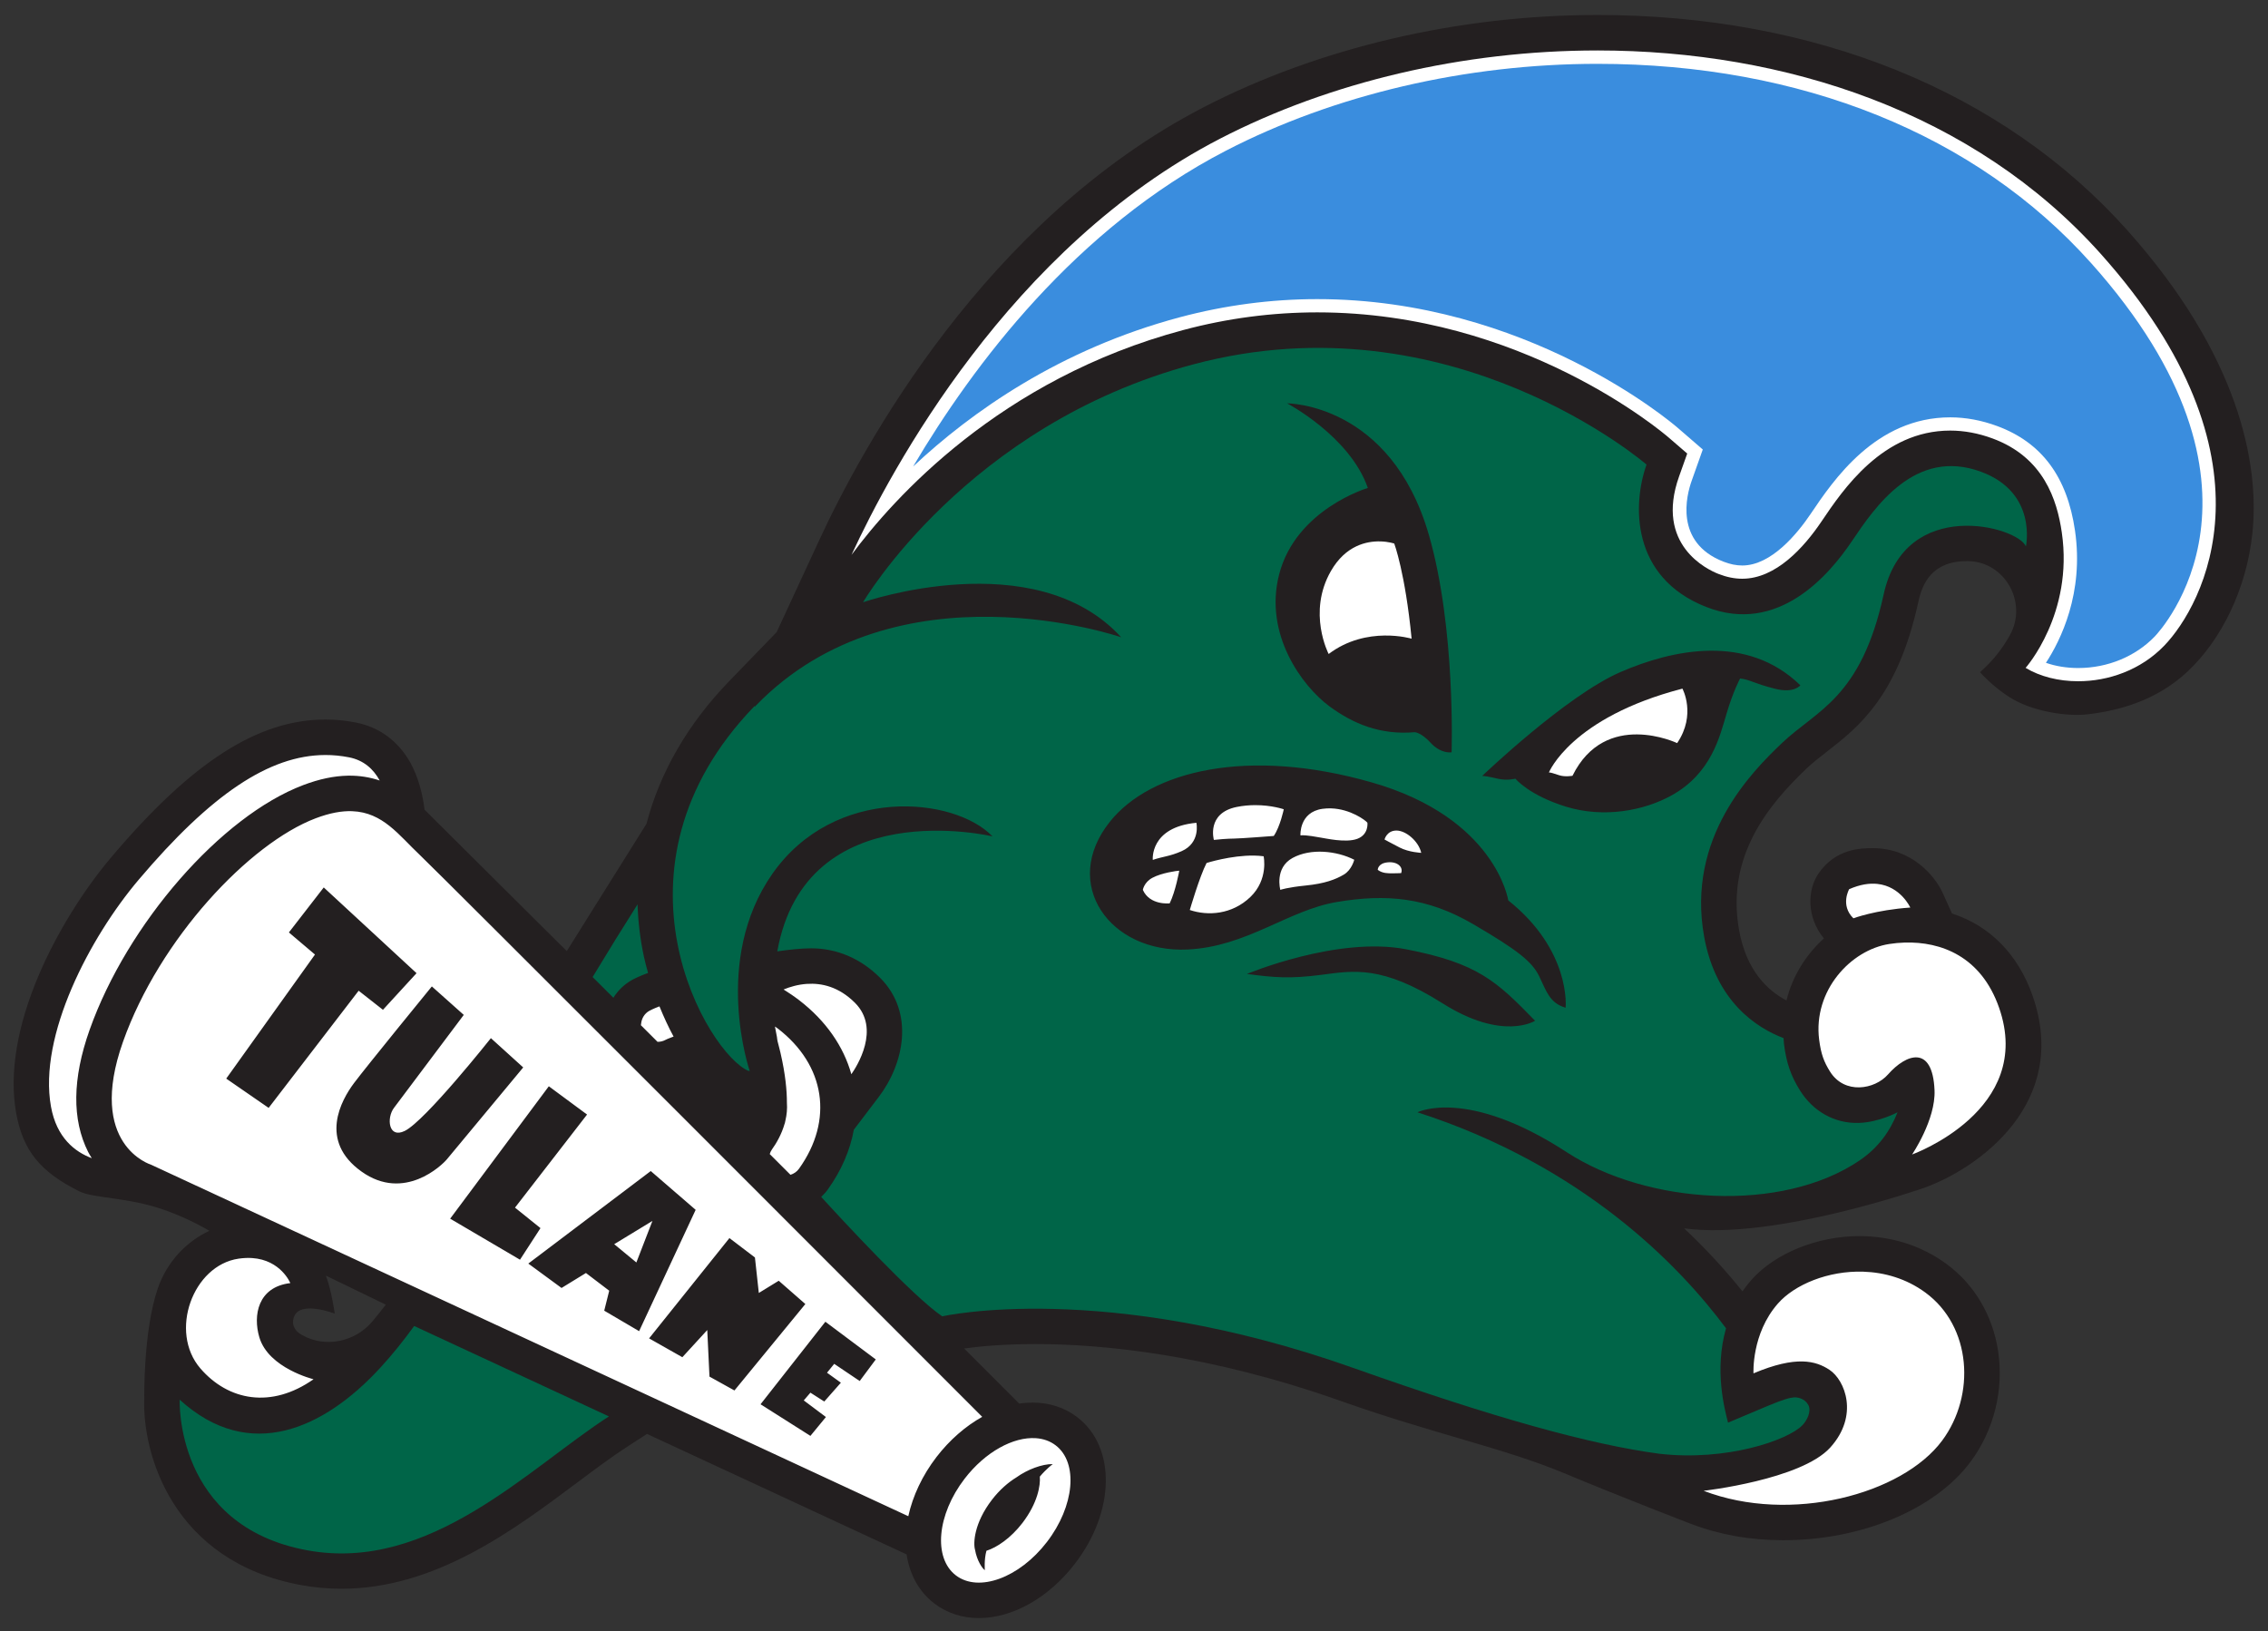 <?xml version="1.0" encoding="utf-8"?>
<svg xmlns="http://www.w3.org/2000/svg" width="248" height="178.36" viewBox="0 0 248 178.36">
 <rect x="0" y="0" width="248" height="178.36" fill="#333333" stroke="none"/>
 <g transform="matrix(1.333 0 0 -1.333 -44.956 548.09)">
  <g>
   <path d="m164.76 409.94c-11.387 0-22.856-2.686-32.294-7.564-17.916-9.261-28.019-27.915-31.532-35.505l-3.497-7.557-3.899-4.03c-3.4-3.514-5.684-7.491-6.781-11.697l-6.538-10.444s-11.4 11.345-11.667 11.6c-0.165 1.341-0.521 2.667-1.141 3.819-0.998 1.799-2.551 2.954-4.5 3.334-0.823 0.162-1.658 0.245-2.484 0.245-5.538 0-10.947-3.471-17.54-11.257-2.339-2.759-4.506-6.266-5.944-9.624-1.816-4.237-2.471-8.17-1.895-11.38 0.557-3.111 1.974-4.846 5.19-6.447 1.175-0.586 3.964-0.465 6.971-1.523 2.09-0.736 3.69-1.714 3.69-1.714-1.885-0.879-3.488-2.55-4.235-4.742-1.192-3.488-1.103-8.979-1.103-8.979-0.188-4.456 2.257-13.397 12.853-15.341 1.097-0.202 2.218-0.303 3.33-0.303 7.679 0 14.11 4.808 19.277 8.672 1.504 1.124 2.923 2.187 4.235 3.032l1.544 0.998 20.215-9.382 1.08-0.502c0.247-1.658 1.027-3.07 2.263-4.017 1.023-0.787 2.288-1.206 3.661-1.206 2.79 0 5.741 1.671 7.893 4.472 3.292 4.281 3.376 9.554 0.189 12.004-1.025 0.789-2.29 1.201-3.661 1.201-0.367 0-0.736-0.026-1.107-0.084l-0.97 0.974c-0.837 0.837-2.053 2.052-3.548 3.549 1.156 0.16 3.153 0.363 5.861 0.363 5.412 0 14.156-0.814 25.083-4.686 7.47-2.647 13.383-3.866 18.242-5.894 4.859-2.031 10.436-4.17 10.436-4.17 2.326-0.892 4.874-1.343 7.572-1.343 6.437 0 12.469 2.531 15.374 6.45 1.913 2.581 2.732 5.887 2.247 9.076-0.445 2.932-1.956 5.474-4.252 7.153-2.033 1.487-4.498 2.271-7.128 2.271-3.461 0-6.941-1.417-8.867-3.608-0.266-0.304-0.506-0.612-0.724-0.924-1.221 1.527-2.804 3.307-4.783 5.169 7.38-1.004 19.692 3.324 19.692 3.324 4.423 1.59 11.975 6.927 8.898 15.743-1.194 3.421-3.526 5.765-6.615 6.759l-0.765 1.692c-0.616 1.362-2.512 3.671-5.717 3.671-1.012 0-3.056-0.031-4.465-2.073-0.92-1.335-1.004-3.565 0.437-5.332-1.449-1.31-2.571-3.064-3.069-5.09-1.584 0.833-3.299 2.486-3.888 5.776-1.082 6.04 2.389 10.256 5.536 13.255 0.485 0.462 1.041 0.896 1.632 1.353 2.603 2.025 5.843 4.544 7.537 12.318 0.314 1.436 1.069 3.349 4.005 3.344h0.059c3.05-0.036 4.935-3.43 3.439-6.088-0.559-0.998-1.248-1.959-2.442-3.028 0 0 1.003-1.157 2.452-2.07 1.81-1.141 4.651-1.588 6.393-1.381 2.453 0.289 5.583 1.074 8.175 3.504 2.769 2.596 4.842 6.758 5.323 11.364 0.593 5.648-1.085 14.578-10.271 24.851-10.178 11.382-25.612 17.651-43.456 17.651zm-104.3-103.42 4.912-2.383c-0.283-0.375-0.666-0.853-1.071-1.34-1.415-1.706-3.869-2.244-5.796-1.151-0.232 0.133-0.409 0.267-0.5 0.396-0.335 0.439-0.271 0.827-0.138 1.151 0.531 1.286 3.318 0.211 3.318 0.211s-0.257 1.877-0.725 3.117z" fill="#231f20"/>
   <path d="m64.89 298.93c-4.528-4.91-10.657-7.839-16.425-2.588 0 0-0.437-10.355 10.471-12.357 10.047-1.843 18.146 6.73 24.741 10.986l-15.978 7.417c-0.844-1.168-1.782-2.345-2.809-3.459m21.135 38.051c-1.23-1.944-2.449-3.908-3.687-5.964 0.555-0.55 1.13-1.128 1.704-1.7 0.363 0.584 0.873 1.088 1.512 1.451 0.162 0.091 0.637 0.333 1.333 0.586-0.122 0.445-0.247 0.888-0.342 1.339-0.306 1.434-0.475 2.866-0.521 4.288m93.316 17.684c-1.845 0.468-2.014 0.742-2.873 0.844 0 0-0.555-1.008-1.109-2.875-0.555-1.864-1.234-4.899-4.518-6.719-2.271-1.257-5.568-1.875-8.66-0.92-3.047 0.943-4.146 2.295-4.146 2.295s-0.681-0.181-1.443-2e-3c-0.761 0.179-1.09 0.226-1.28 0.228 0 0 6.88 6.589 11.347 8.523 4.226 1.831 10.353 3.195 14.751-1.088 0 0-0.502-0.683-2.069-0.285m-17.184-26.165c-1.32 0.373-1.59 1.388-2.166 2.573-0.576 1.185-1.727 2.132-5.452 4.3-3.724 2.166-7.063 2.491-11.172 1.795-3.997-0.677-7.352-3.661-12.222-3.893-6.365-0.306-10.461 5.382-6.365 10.495 3.332 4.157 11.273 6.129 21.464 3.216 10.191-2.913 11.207-9.682 11.207-9.682 5.18-4.132 4.705-8.803 4.705-8.803m-10.098 0.359c-4.956 3.136-7.295 2.683-9.91 2.341-2.613-0.34-3.885-0.228-6.135 0.068 0 0 7.424 3.117 13.068 2.023 5.863-1.135 7.409-2.613 10.568-5.863 0 0-2.636-1.704-7.59 1.432m-13.401 35.2c1.386 5.338 7.272 7.08 7.272 7.08-1.466 4.231-6.618 6.939-6.618 6.939s8.497 0.029 11.623-10.781c2.217-7.675 1.867-17.847 1.867-17.847-0.787-0.07-1.417 0.449-1.702 0.763-0.785 0.869-1.322 0.888-1.322 0.888-2.82-0.247-5.064 0.694-7.006 2.13-2.206 1.63-5.393 5.899-4.113 10.828m57.583 8.405c-5.416 2.002-8.727-2.908-10.606-5.697-1.877-2.788-6.059-7.696-11.939-5.395-6.224 2.44-6.049 8.459-4.904 11.684 0 0-16.024 13.865-37.172 8.223-18.597-4.958-27.097-19.517-27.097-19.517s14.084 4.882 21.175-2.873c0 0-18.397 6.352-29.999-5.637-0.021-0.023-0.042-0.046-0.063-0.07l-0.006 0.07c-12.924-13.359-3.805-28.617-0.472-29.952 0 0-0.006 0.017-0.015 0.044 0.027-0.013 0.059-0.032 0.086-0.044 0 0-3.13 9.075 1.864 16.195 5.091 7.259 14.898 6.331 18.049 3.058 0 0-15.299 3.644-17.655-9.432 1.017 0.146 1.989 0.249 2.78 0.249 2.111 0 4.064-0.833 5.646-2.411 2.875-2.87 1.955-7.093-0.118-9.801l-2.027-2.668c-0.302-1.66-1.002-3.322-2.132-4.899-0.16-0.226-0.348-0.426-0.546-0.614 1.567-1.721 7.493-8.149 9.927-9.799 0 0 13.245 3.026 33.711-4.229 11.669-4.136 19.447-6.281 25.104-7.042 5.498-0.637 10.562 1.097 11.758 2.349 0.342 0.356 0.763 1.126 0.468 1.66-0.295 0.534-0.898 0.637-1.171 0.614-0.318-0.027-0.785-0.124-2.191-0.715l-3.218-1.358c-0.274 1.09-1.145 4.296-0.165 7.74-3.781 5.085-11.663 13.318-25.312 17.722 0 0 4.06 2.061 12.243-3.273 6.591-4.296 17.636-5.013 24.03-0.675 1.544 1.048 2.501 2.409 3.109 3.948 0 0-1.529-0.829-3.201-0.873-1.985-0.053-3.733 0.966-4.792 2.649-0.755 1.202-1.124 2.267-1.32 3.805-0.021 0.169-0.023 0.333-0.036 0.502-2.174 0.829-5.555 2.963-6.519 8.341-1.455 8.12 3.878 13.479 6.395 15.875 2.82 2.687 6.475 3.657 8.333 12.184 1.761 8.088 11.009 5.572 11.669 3.942 0 0 0.968 4.406-3.67 6.118" fill="#006548"/>
   <path d="m164.76 407.03c-11.009 0-21.965-2.591-30.958-7.239-17.231-8.906-26.994-27.153-30.227-34.144 3.398 4.591 12.164 14.434 27.224 18.45 3.602 0.962 7.298 1.447 10.982 1.447 16.765 0 28.358-9.86 28.843-10.282l1.506-1.299-0.667-1.875c-2.002-5.627 2.334-7.652 3.224-8 0.679-0.266 1.32-0.396 1.957-0.396 2.756 0 5.06 2.56 6.507 4.707 1.755 2.603 5.019 7.447 10.551 7.447 1.143 0 2.314-0.217 3.476-0.647 4.195-1.55 5.291-5.044 5.679-7.708 0.976-6.675-2.968-11.112-2.968-11.112 1.177-0.711 2.7-1.097 4.31-1.097 2.459 0 5.121 0.901 7.068 2.925 3.174 3.301 9.794 15.354-5.218 32.142-10.383 11.61-25.889 16.682-41.29 16.682zm-17.796-40.276c-1.125 0.031-2.853-0.323-4.064-2.433-1.955-3.41-0.183-6.804-0.183-6.804 3.121 2.364 6.804 1.257 6.804 1.257-0.525 5.416-1.424 7.805-1.424 7.805s-0.459 0.157-1.134 0.176zm24.772-12.078c-9.138-2.37-10.951-6.877-10.951-6.877 0.146 4e-3 0.376-0.076 0.848-0.23 0.47-0.154 1.084-0.044 1.084-0.044 2.704 5.477 8.587 2.682 8.587 2.682 1.59 2.341 0.432 4.469 0.432 4.469zm-111.34-5.446c-4.583-0.013-9.367-3.231-15.293-10.229-3.999-4.72-8.241-12.782-7.197-18.609 0.46-2.571 1.976-3.723 3.349-4.238-0.101 0.167-0.205 0.325-0.297 0.508-1.339 2.651-1.3 6.022 0.117 10.017 3.09 8.712 10.783 17.532 17.52 20.082 1.32 0.5 2.524 0.754 3.684 0.775 0.97 0.015 1.827-0.14 2.594-0.397-0.515 0.939-1.31 1.667-2.522 1.903-0.649 0.127-1.299 0.191-1.954 0.189zm76.274-4.112c-0.461-0.002-0.967-0.043-1.496-0.149-2.506-0.508-1.873-2.704-1.873-2.704 0.24 0.034 1.157 0.11 1.652 0.11 0.496 0 3.261 0.215 3.261 0.215 0.529 0.778 0.82 2.188 0.82 2.188s-0.981 0.346-2.364 0.34zm6.242-0.265c-0.228 0.007-0.464-0.004-0.705-0.038-1.925-0.274-1.805-2.175-1.805-2.175 0.557 0.042 1.344-0.145 1.677-0.188 0.333-0.044 2.045-0.454 2.994-0.095 0.949 0.361 0.823 1.318 0.823 1.318-0.144 0.194-1.387 1.129-2.985 1.178zm-80.294-0.231c-0.842 0.031-1.821-0.137-2.996-0.582-5.424-2.054-12.806-9.87-15.807-18.334-3.007-8.478 2.295-10.083 2.295-10.083l62.123-28.84c0.365 1.666 1.158 3.351 2.307 4.849 1.086 1.411 2.382 2.533 3.757 3.303-5.825 5.834-44.637 44.688-46.138 46.099-1.71 1.607-3.014 3.494-5.542 3.587zm69.249-0.952c-3.849-0.363-3.577-3.045-3.577-3.045 0.867 0.295 1.362 0.276 2.361 0.715 1.578 0.692 1.216 2.331 1.216 2.331zm16.397-0.636c-0.787-8e-3 -0.965-0.735-0.965-0.735s0.479-0.265 1.241-0.658c0.761-0.394 1.771-0.437 1.771-0.437-0.215 0.957-1.26 1.838-2.046 1.83zm-5.956-1.742c-0.899 0.048-1.806-0.097-2.555-0.508-1.497-0.823-1.002-2.616-1.002-2.616s0.557 0.203 2.096 0.357c1.54 0.154 2.438 0.496 3.107 0.891 0.666 0.392 0.861 1.223 0.861 1.223-0.718 0.364-1.609 0.605-2.508 0.653zm-5.717-0.313c-1.879 0.03-3.889-0.606-3.889-0.606-0.574-1.103-1.377-3.858-1.377-3.858 1.48-0.496 3.449-0.384 4.963 1.061 1.514 1.447 1.094 3.347 1.094 3.347-0.257 0.035-0.523 0.053-0.791 0.057zm10.956-0.555c-0.812-0.084-0.804-0.615-0.804-0.615 0.403-0.308 0.882-0.273 1.083-0.286 0.16-8e-3 0.835 0.019 0.835 0.019 0.196 0.489-0.299 0.968-1.113 0.882zm-17.086-0.683c-0.165-6e-3 -1.436-0.172-2.202-0.583-0.69-0.371-0.785-0.992-0.785-0.992 0.574-1.291 2.2-1.105 2.2-1.105 0.485 0.979 0.787 2.679 0.787 2.679zm57.262-1.084c-0.64 0.067-1.406-0.038-2.31-0.435 0 0-0.75-1.316 0.347-2.388 0 0 1.828 0.688 4.668 0.882 0 0-0.786 1.741-2.706 1.941zm-127.44-0.292 7.611-7.033-2.755-3.004-1.994 1.565-7.383-9.612-3.479 2.402 7.28 10.178-2.14 1.813 2.859 3.691zm129.68-4.521c-0.425-0.013-0.845-0.054-1.251-0.116-3.176-0.485-6.27-3.84-5.76-7.853 0.152-1.187 0.397-1.827 0.896-2.622 1.185-1.885 3.653-1.475 4.752-0.229 1.5 1.704 3.659 2.455 3.817-1.295 0.103-2.413-1.841-5.272-1.841-5.272s10.077 3.62 7.135 12.045c-1.471 4.215-4.771 5.435-7.749 5.341zm-90.05-3.39c-0.729-0.05-1.387-0.245-1.91-0.459 0.43-0.27 0.86-0.559 1.282-0.882 2.21-1.7 3.643-3.807 4.277-6.07 0.424 0.601 2.438 3.724 0.293 5.862-1.315 1.313-2.727 1.632-3.942 1.548zm-30.763-0.208 2.619-2.336s-5.245-6.989-5.728-7.63c-0.616-0.818-0.462-2.55 0.888-1.888 1.681 0.823 7.065 7.61 7.065 7.61l2.651-2.402s-5.86-7.046-6.256-7.531c-0.397-0.485-3.507-3.504-7.002-1.015-3.541 2.522-1.675 5.858-0.618 7.267 1.059 1.411 6.381 7.926 6.381 7.926zm18.672-1.636c-0.004-2e-3 -0.008-0.004-0.015-0.006-0.481-0.179-0.78-0.339-0.826-0.365-0.392-0.224-0.616-0.614-0.662-1.031v-0.001c-0.006-0.049-0.019-0.095-0.019-0.144v-0.001c0.327-0.325 0.644-0.645 0.976-0.974 0.129-0.129 0.257-0.257 0.388-0.388 0.219 0 0.444 0.046 0.65 0.16 0.034 0.017 0.236 0.12 0.562 0.234 0.034 0.013 0.068 0.024 0.104 0.037-0.424 0.778-0.806 1.615-1.159 2.48zm9.472-1.652c0.059-0.314 0.116-0.611 0.167-0.875 0.015-0.114 0.022-0.23 0.047-0.33 0.051-0.181 0.09-0.351 0.135-0.524 0.036-0.154 0.069-0.296 0.103-0.416 0.415-1.788 0.532-3.143 0.53-4.1 0.038-0.512-0.013-0.999-0.119-1.455-0.021-0.114-0.042-0.205-0.057-0.264l-0.007 0.004c-0.253-0.898-0.698-1.645-1.04-2.12-0.086-0.12-0.144-0.251-0.186-0.384 0.572-0.569 1.139-1.139 1.702-1.702 0.272 0.084 0.521 0.249 0.7 0.498 2.853 3.982 2.164 8.504-1.756 11.515-0.072 0.057-0.144 0.098-0.218 0.151zm-18.548-4.904 3.136-2.319-5.911-7.636 2.09-1.682-1.68-2.591-5.729 3.366 8.093 10.862zm8.361-6.954 3.683-3.183-4.638-9.952-2.862 1.68 0.41 1.638-1.909 1.453-2.002-1.228-2.726 2.001 10.044 7.591zm0.138-4.091-3.136-1.909 1.818-1.5 1.318 3.409zm6.316-1.409 2.092-1.591 0.319-2.911 1.633 1.002 2.184-1.91-5.817-7.091-2.048 1.137-0.182 3.82-2.043-2.229-2.729 1.545 6.59 8.228zm-39.152-1.638c-0.337 0.023-0.708 0.009-1.112-0.05-3.756-0.548-5.732-5.994-3.133-9.006 2.292-2.653 5.817-3.32 9.28-0.886 0 0-3.689 0.899-4.444 3.438-0.536 1.801-0.126 4.135 2.54 4.449 0 0-0.771 1.897-3.13 2.055zm132.17-1.118c-2.891 0.095-5.648-1.061-7.011-2.615-2.183-2.484-2.002-5.726-2.002-5.726 3.516 1.483 5.122 1.025 6.237 0.287 1.278-0.848 2.429-3.754 0.059-6.373-2.396-2.643-10.387-3.549-10.387-3.549 7.122-2.727 16.289-0.303 19.57 4.123 2.756 3.72 2.418 9.366-1.389 12.148-1.56 1.141-3.342 1.648-5.077 1.705zm-85.148-4.107 4.135-3.092-1.318-1.771-2.092 1.408-0.59-0.727 1.137-0.819-1.362-1.545-1.137 0.727-0.546-0.636 1.818-1.362-1.272-1.547-4.091 2.593 5.319 6.772zm17.26-9.552c-1.834 0.123-4.14-1.117-5.837-3.325-2.265-2.944-2.588-6.494-0.724-7.926 1.867-1.434 5.213-0.211 7.474 2.733 2.265 2.944 2.588 6.494 0.724 7.926-0.466 0.359-1.025 0.551-1.636 0.592zm1.397-2.124s-0.521-0.377-1.065-1.028c0.061-0.715-0.174-2.172-1.435-3.813-0.949-1.234-2.084-2-2.944-2.272-0.202-0.723-0.133-1.592-0.133-1.592-0.2 0.137-0.647 0.772-0.803 1.674-0.158 0.534-0.081 2.194 1.389 4.104 0.628 0.818 1.339 1.428 2 1.831 0.898 0.647 2.109 1.106 2.993 1.096z" fill="#fff"/>
   <path d="m212.57 359.84c-0.228-0.34-0.453-0.645-0.673-0.92 0.219 0.274 0.445 0.58 0.673 0.92m-7.335 29.775c-9.408 10.522-23.783 16.318-40.474 16.318-10.76 0-21.575-2.527-30.459-7.118-12.296-6.354-20.725-17.541-25.673-25.916 4.798 4.496 12.04 9.619 21.89 12.247 3.695 0.985 7.483 1.485 11.262 1.485 17.163 0 29.058-10.119 29.558-10.549l1.504-1.301 0.563-0.487-0.249-0.702-0.666-1.875c-0.411-1.154-1.436-5.038 2.594-6.618 0.553-0.215 1.063-0.321 1.561-0.321 2.398 0 4.539 2.647 5.604 4.226 1.867 2.769 5.342 7.928 11.454 7.928 1.274 0 2.569-0.24 3.853-0.715 3.649-1.35 5.739-4.153 6.382-8.573 0.751-5.14-1.19-9.024-2.383-10.849 0.797-0.281 1.704-0.428 2.645-0.428 2.409 0 4.699 0.943 6.283 2.59 0.468 0.489 11.296 12.159-5.247 30.659" fill="#3a8dde"/>
  </g>
 </g>
</svg>
